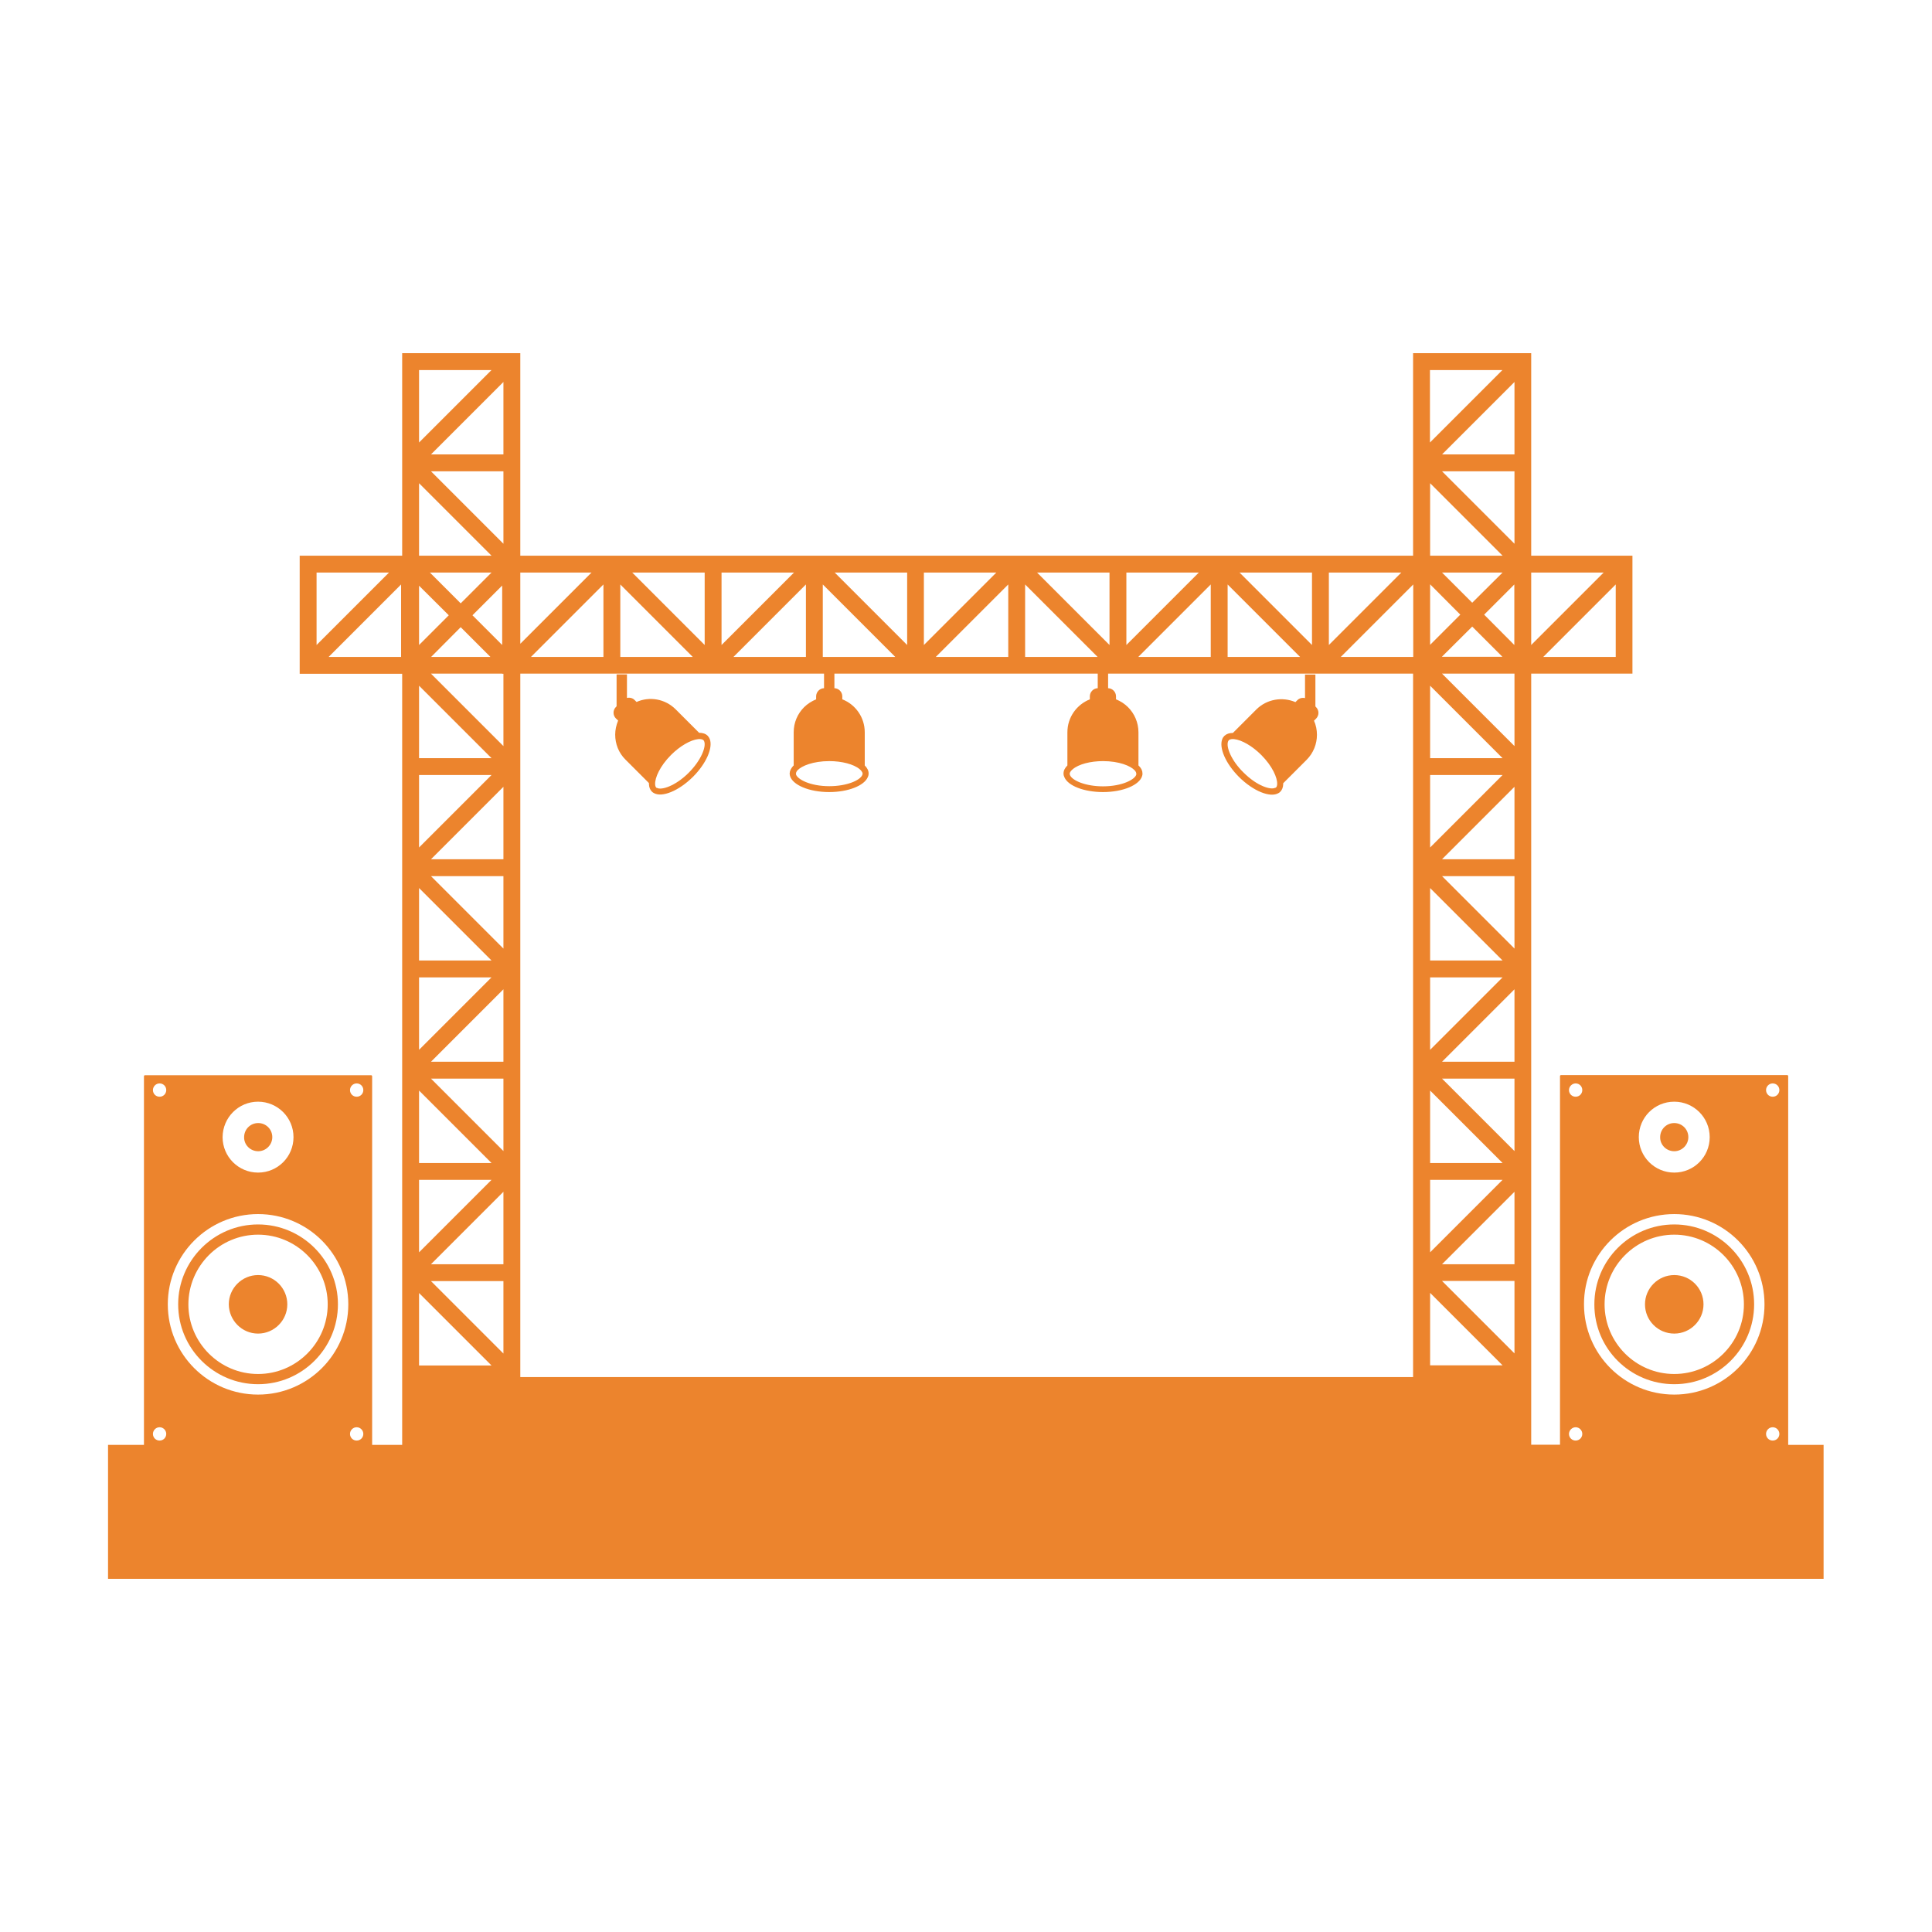 <svg xmlns="http://www.w3.org/2000/svg" xmlns:xlink="http://www.w3.org/1999/xlink" width="1080" zoomAndPan="magnify" viewBox="0 0 810 810" height="1080" preserveAspectRatio="xMidYMid meet" version="1.0"><defs><clipPath id="af4735dfc3"><path d="M 45.297 148 L 764.547 148 L 764.547 662 L 45.297 662 Z M 45.297 148 " clip-rule="nonzero"/></clipPath></defs><path fill="#ec842d" d="M 701.938 482.656 C 705.18 482.656 707.844 479.996 707.844 476.75 C 707.844 473.438 705.18 470.844 701.938 470.844 C 698.625 470.844 696.031 473.504 696.031 476.75 C 695.965 479.996 698.625 482.656 701.938 482.656 Z M 701.938 482.656 " fill-opacity="1" fill-rule="nonzero"/><path fill="#ec842d" d="M 701.938 580.336 C 720.434 580.336 735.426 565.277 735.426 546.848 C 735.426 528.348 720.367 513.355 701.938 513.355 C 683.438 513.355 668.445 528.414 668.445 546.848 C 668.379 565.344 683.438 580.336 701.938 580.336 Z M 701.938 517.641 C 718.031 517.641 731.145 530.75 731.145 546.848 C 731.145 562.941 718.031 576.055 701.938 576.055 C 685.84 576.055 672.73 562.941 672.73 546.848 C 672.73 530.75 685.84 517.641 701.938 517.641 Z M 701.938 517.641 " fill-opacity="1" fill-rule="nonzero"/><path fill="#ec842d" d="M 701.938 559.113 C 708.688 559.113 714.203 553.598 714.203 546.848 C 714.203 540.098 708.75 534.578 701.938 534.578 C 695.188 534.578 689.668 540.098 689.668 546.848 C 689.668 553.598 695.121 559.113 701.938 559.113 Z M 701.938 559.113 " fill-opacity="1" fill-rule="nonzero"/><path fill="#ec842d" d="M 108.254 482.656 C 111.5 482.656 114.16 479.996 114.16 476.75 C 114.16 473.438 111.5 470.844 108.254 470.844 C 104.945 470.844 102.348 473.504 102.348 476.75 C 102.281 479.996 104.945 482.656 108.254 482.656 Z M 108.254 482.656 " fill-opacity="1" fill-rule="nonzero"/><path fill="#ec842d" d="M 108.188 580.336 C 126.688 580.336 141.68 565.277 141.68 546.848 C 141.68 528.348 126.621 513.355 108.188 513.355 C 89.754 513.355 74.699 528.414 74.699 546.848 C 74.699 565.344 89.754 580.336 108.188 580.336 Z M 108.188 517.641 C 124.285 517.641 137.395 530.75 137.395 546.848 C 137.395 562.941 124.285 576.055 108.188 576.055 C 92.094 576.055 78.98 562.941 78.98 546.848 C 79.047 530.75 92.094 517.641 108.188 517.641 Z M 108.188 517.641 " fill-opacity="1" fill-rule="nonzero"/><path fill="#ec842d" d="M 108.188 559.113 C 114.938 559.113 120.457 553.598 120.457 546.848 C 120.457 540.098 115.004 534.578 108.188 534.578 C 101.438 534.578 95.922 540.098 95.922 546.848 C 95.988 553.598 101.438 559.113 108.188 559.113 Z M 108.188 559.113 " fill-opacity="1" fill-rule="nonzero"/><g clip-path="url(#af4735dfc3)"><path fill="#ec842d" d="M 749.707 605.715 L 749.707 451.176 C 749.707 450.918 749.512 450.723 749.25 450.723 L 654.492 450.723 C 654.23 450.723 654.035 450.918 654.035 451.176 L 654.035 605.715 L 641.965 605.715 L 641.965 282.426 L 684.41 282.426 L 684.41 232.969 L 641.965 232.969 L 641.965 148.074 L 592.441 148.074 L 592.441 232.969 L 218.137 232.969 L 218.137 148.074 L 168.613 148.074 L 168.613 232.969 L 125.648 232.969 L 125.648 282.488 L 168.613 282.488 L 168.613 605.781 L 156.023 605.781 L 156.023 451.242 C 156.023 450.98 155.828 450.789 155.57 450.789 L 60.809 450.789 C 60.547 450.789 60.355 450.98 60.355 451.242 L 60.355 605.781 L 45.297 605.781 L 45.297 661.922 L 764.699 661.922 L 764.699 605.781 L 749.707 605.781 Z M 743.215 454.227 C 744.773 454.227 746.008 455.461 746.008 457.02 C 746.008 458.574 744.773 459.809 743.215 459.809 C 741.656 459.809 740.426 458.574 740.426 457.02 C 740.426 455.527 741.656 454.227 743.215 454.227 Z M 743.215 598.379 C 744.773 598.379 746.008 599.68 746.008 601.172 C 746.008 602.73 744.773 603.961 743.215 603.961 C 741.656 603.961 740.426 602.73 740.426 601.172 C 740.426 599.68 741.656 598.379 743.215 598.379 Z M 701.938 461.887 C 710.113 461.887 716.801 468.508 716.801 476.75 C 716.801 484.992 710.18 491.613 701.938 491.613 C 693.758 491.613 687.074 484.992 687.074 476.75 C 687.074 468.508 693.691 461.887 701.938 461.887 Z M 701.938 509.008 C 722.836 509.008 739.773 525.945 739.773 546.848 C 739.773 567.746 722.836 584.688 701.938 584.688 C 681.035 584.688 664.098 567.746 664.098 546.848 C 664.031 525.945 681.035 509.008 701.938 509.008 Z M 660.59 454.227 C 662.148 454.227 663.383 455.461 663.383 457.02 C 663.383 458.574 662.148 459.809 660.59 459.809 C 659.035 459.809 657.801 458.574 657.801 457.02 C 657.801 455.527 659.098 454.227 660.59 454.227 Z M 660.59 598.379 C 662.148 598.379 663.383 599.68 663.383 601.172 C 663.383 602.73 662.148 603.961 660.59 603.961 C 659.035 603.961 657.801 602.73 657.801 601.172 C 657.801 599.68 659.098 598.379 660.59 598.379 Z M 149.531 454.227 C 151.09 454.227 152.324 455.461 152.324 457.02 C 152.324 458.574 151.09 459.809 149.531 459.809 C 147.977 459.809 146.742 458.574 146.742 457.02 C 146.742 455.527 147.977 454.227 149.531 454.227 Z M 149.531 598.379 C 151.09 598.379 152.324 599.68 152.324 601.172 C 152.324 602.73 151.09 603.961 149.531 603.961 C 147.977 603.961 146.742 602.73 146.742 601.172 C 146.742 599.68 147.977 598.379 149.531 598.379 Z M 108.188 461.887 C 116.367 461.887 123.051 468.508 123.051 476.75 C 123.051 484.992 116.43 491.613 108.188 491.613 C 100.012 491.613 93.324 484.992 93.324 476.75 C 93.391 468.508 100.012 461.887 108.188 461.887 Z M 108.188 509.008 C 129.09 509.008 146.027 525.945 146.027 546.848 C 146.027 567.746 129.09 584.688 108.188 584.688 C 87.289 584.688 70.348 567.746 70.348 546.848 C 70.348 525.945 87.355 509.008 108.188 509.008 Z M 66.91 454.227 C 68.469 454.227 69.699 455.461 69.699 457.02 C 69.699 458.574 68.469 459.809 66.91 459.809 C 65.352 459.809 64.117 458.574 64.117 457.02 C 64.117 455.527 65.352 454.227 66.91 454.227 Z M 66.91 598.379 C 68.469 598.379 69.699 599.68 69.699 601.172 C 69.699 602.73 68.469 603.961 66.91 603.961 C 65.352 603.961 64.117 602.73 64.117 601.172 C 64.117 599.68 65.352 598.379 66.91 598.379 Z M 175.691 202.594 L 206.066 232.969 L 175.691 232.969 Z M 290.441 275.414 L 260.066 275.414 L 260.066 245.039 Z M 375.336 275.414 L 344.961 275.414 L 344.961 245.039 Z M 460.168 275.414 L 429.789 275.414 L 429.789 245.039 Z M 545.062 275.414 L 514.688 275.414 L 514.688 245.039 Z M 218.137 537.109 L 218.137 282.426 L 345.48 282.426 L 345.48 288.527 C 343.664 288.59 342.168 290.082 342.168 291.965 L 342.168 293.199 C 340.289 293.977 338.535 295.082 337.105 296.508 C 334.383 299.234 332.758 302.934 332.758 307.023 L 332.758 320.914 C 332.629 321.043 332.562 321.109 332.434 321.238 C 331.59 322.211 331.07 323.25 331.07 324.289 C 331.07 324.613 331.137 324.938 331.199 325.262 C 332.238 329.09 339.184 332.078 347.621 332.078 C 355.605 332.078 362.227 329.414 363.781 325.91 C 364.043 325.391 364.172 324.871 364.172 324.289 C 364.172 323.055 363.59 321.953 362.551 320.914 L 362.551 307.023 C 362.551 300.727 358.656 295.34 353.137 293.199 L 353.137 291.965 C 353.137 290.082 351.645 288.59 349.828 288.527 L 349.828 282.426 L 460.23 282.426 L 460.23 288.527 C 458.414 288.59 456.922 290.082 456.922 291.965 L 456.922 293.199 C 451.402 295.406 447.512 300.727 447.512 307.023 L 447.512 320.914 C 446.473 321.953 445.887 323.055 445.887 324.289 C 445.887 324.871 446.016 325.391 446.277 325.91 C 447.836 329.48 454.52 332.078 462.438 332.078 C 470.875 332.078 477.82 329.09 478.859 325.262 C 478.988 324.938 478.988 324.613 478.988 324.289 C 478.988 323.184 478.535 322.148 477.625 321.238 C 477.562 321.109 477.43 321.043 477.301 320.914 L 477.301 307.023 C 477.301 302.934 475.613 299.172 472.953 296.508 C 471.523 295.082 469.836 293.977 467.891 293.199 L 467.891 291.965 C 467.891 290.082 466.398 288.59 464.578 288.527 L 464.578 282.426 L 592.441 282.426 L 592.441 577.352 L 218.137 577.352 Z M 188.152 257.957 L 175.691 270.418 L 175.691 245.559 Z M 193.148 262.953 L 205.609 275.414 L 180.754 275.414 Z M 210.543 270.418 L 198.082 257.957 L 210.543 245.496 Z M 347.688 319.098 C 352.945 319.098 357.941 320.395 360.406 322.473 C 360.863 322.859 361.641 323.641 361.641 324.352 C 361.641 324.547 361.578 324.742 361.512 324.938 C 360.539 327.211 354.957 329.609 347.688 329.609 C 339.574 329.609 334.316 326.691 333.73 324.68 L 333.73 324.547 C 333.73 324.484 333.73 324.418 333.73 324.289 C 333.73 323.898 333.926 323.445 334.383 322.926 C 336.07 321.109 340.938 319.098 347.688 319.098 Z M 462.438 319.098 C 469.188 319.098 474.055 321.109 475.742 322.992 C 476.199 323.508 476.391 323.965 476.391 324.352 C 476.391 324.484 476.391 324.547 476.391 324.613 L 476.391 324.742 C 475.875 326.754 470.551 329.676 462.438 329.676 C 455.168 329.676 449.586 327.273 448.613 325.004 C 448.547 324.809 448.484 324.613 448.484 324.418 C 448.484 323.641 449.262 322.926 449.715 322.535 C 452.184 320.395 457.18 319.098 462.438 319.098 Z M 612.238 257.695 L 599.582 270.352 L 599.582 244.977 Z M 599.582 572.418 L 599.582 542.043 L 629.957 572.418 Z M 599.582 494.664 L 629.957 494.664 L 599.582 525.039 Z M 599.582 487.59 L 599.582 457.215 L 629.957 487.59 Z M 599.582 409.77 L 629.957 409.77 L 599.582 440.145 Z M 599.582 402.691 L 599.582 372.316 L 629.957 402.691 Z M 599.582 324.938 L 629.957 324.938 L 599.582 355.312 Z M 599.582 317.863 L 599.582 287.488 L 629.957 317.863 Z M 617.234 262.695 L 629.891 275.352 L 604.516 275.352 Z M 622.234 257.695 L 634.891 245.039 L 634.891 270.418 Z M 617.234 252.699 L 604.578 240.043 L 629.957 240.043 Z M 592.508 275.414 L 562.133 275.414 L 592.508 245.039 Z M 507.613 275.414 L 477.234 275.414 L 507.613 245.039 Z M 422.715 275.414 L 392.34 275.414 L 422.715 245.039 Z M 337.887 275.414 L 307.512 275.414 L 337.887 245.039 Z M 252.992 275.414 L 222.617 275.414 L 252.992 245.039 Z M 206.066 240.043 L 193.148 252.957 L 180.234 240.043 Z M 210.543 282.488 L 211.062 282.488 L 211.062 312.801 L 180.688 282.426 L 210.543 282.426 Z M 211.062 360.246 L 180.688 360.246 L 211.062 329.871 Z M 211.062 367.32 L 211.062 397.695 L 180.688 367.32 Z M 211.062 445.141 L 180.688 445.141 L 211.062 414.766 Z M 211.062 452.215 L 211.062 482.59 L 180.688 452.215 Z M 211.062 530.035 L 180.688 530.035 L 211.062 499.66 Z M 211.062 537.109 L 211.062 567.484 L 180.688 537.109 Z M 634.953 567.422 L 604.578 537.047 L 634.953 537.047 Z M 604.578 530.035 L 634.953 499.66 L 634.953 530.035 Z M 634.953 482.59 L 604.578 452.215 L 634.953 452.215 Z M 604.578 445.141 L 634.953 414.766 L 634.953 445.141 Z M 634.953 397.695 L 604.578 367.32 L 634.953 367.32 Z M 604.578 360.246 L 634.953 329.871 L 634.953 360.246 Z M 634.953 312.801 L 604.578 282.426 L 634.953 282.426 Z M 647.027 275.414 L 677.402 245.039 L 677.402 275.414 Z M 672.34 240.043 L 641.965 270.418 L 641.965 240.043 Z M 634.953 227.969 L 604.578 197.594 L 634.953 197.594 Z M 604.578 190.52 L 634.953 160.145 L 634.953 190.52 Z M 629.891 155.148 L 599.516 185.523 L 599.516 155.148 Z M 599.582 202.594 L 629.957 232.969 L 599.582 232.969 Z M 587.508 240.043 L 557.133 270.418 L 557.133 240.043 Z M 550.059 270.418 L 519.684 240.043 L 550.059 240.043 Z M 502.613 240.043 L 472.238 270.418 L 472.238 240.043 Z M 465.164 270.418 L 434.789 240.043 L 465.164 240.043 Z M 417.719 240.043 L 387.344 270.418 L 387.344 240.043 Z M 380.332 270.418 L 349.957 240.043 L 380.332 240.043 Z M 332.887 240.043 L 302.512 270.418 L 302.512 240.043 Z M 295.438 270.418 L 265.062 240.043 L 295.438 240.043 Z M 247.992 240.043 L 218.137 269.898 L 218.137 240.043 Z M 211.062 227.969 L 180.688 197.594 L 211.062 197.594 Z M 180.688 190.52 L 211.062 160.145 L 211.062 190.52 Z M 206.066 155.148 L 175.691 185.523 L 175.691 155.148 Z M 163.098 240.043 L 132.723 270.418 L 132.723 240.043 Z M 137.785 275.414 L 168.16 245.039 L 168.16 275.414 Z M 175.691 287.488 L 206.066 317.863 L 175.691 317.863 Z M 206.066 324.938 L 175.691 355.312 L 175.691 324.938 Z M 175.691 372.316 L 206.066 402.691 L 175.691 402.691 Z M 206.066 409.77 L 175.691 440.145 L 175.691 409.77 Z M 175.691 457.215 L 206.066 487.59 L 175.691 487.59 Z M 206.066 494.664 L 175.691 525.039 L 175.691 494.664 Z M 175.691 542.109 L 206.066 572.484 L 175.691 572.484 Z M 175.691 542.109 " fill-opacity="1" fill-rule="nonzero"/></g><path fill="#ec842d" d="M 259.156 302.09 C 258.379 303.973 257.922 305.984 257.922 307.996 C 257.922 311.828 259.352 315.656 262.273 318.512 L 272.074 328.312 C 272.074 328.441 272.074 328.57 272.074 328.766 C 272.137 330.066 272.527 331.102 273.305 331.883 C 273.566 332.141 273.824 332.336 274.086 332.465 C 277.523 334.477 284.535 331.621 290.504 325.715 C 296.152 320.07 298.941 313.516 297.582 309.879 C 297.387 309.359 297.062 308.84 296.672 308.453 C 295.828 307.609 294.594 307.219 293.102 307.219 L 283.301 297.418 C 278.824 292.941 272.266 291.902 266.879 294.301 L 266.035 293.457 C 265.191 292.613 263.961 292.355 262.855 292.613 L 262.855 282.75 L 258.508 282.75 L 258.508 296.121 L 258.25 296.379 C 256.887 297.742 256.887 299.883 258.25 301.246 Z M 281.355 316.5 C 285.055 312.801 289.531 310.203 292.711 309.879 C 293.297 309.816 294.398 309.816 294.918 310.336 C 295.051 310.465 295.18 310.594 295.242 310.852 C 296.152 313.125 293.879 318.836 288.754 323.965 C 283.043 329.676 277.199 331.363 275.449 330.324 L 275.316 330.324 C 275.254 330.324 275.188 330.258 275.125 330.195 C 274.863 329.934 274.668 329.414 274.668 328.766 C 274.539 326.172 276.617 321.238 281.355 316.5 Z M 281.355 316.5 " fill-opacity="1" fill-rule="nonzero"/><path fill="#ec842d" d="M 535.977 332.531 C 536.301 332.402 536.559 332.141 536.754 331.945 C 537.531 331.168 537.922 330.129 537.988 328.832 C 537.988 328.703 537.988 328.57 537.988 328.379 L 547.789 318.578 C 550.707 315.656 552.137 311.828 552.137 308.062 C 552.137 306.051 551.746 304.039 550.902 302.156 L 551.746 301.312 C 553.109 299.949 553.109 297.809 551.746 296.445 L 551.488 296.184 L 551.488 282.816 L 547.137 282.816 L 547.137 292.68 C 546.035 292.422 544.801 292.68 543.957 293.523 L 543.113 294.367 C 537.664 292.031 531.105 293.07 526.691 297.484 L 516.895 307.285 C 515.398 307.285 514.23 307.672 513.324 308.516 C 512.934 308.906 512.609 309.359 512.414 309.945 C 511.051 313.578 513.844 320.133 519.488 325.781 C 525.461 331.688 532.535 334.543 535.977 332.531 Z M 514.879 310.852 C 514.945 310.66 515.074 310.465 515.207 310.336 C 515.723 309.816 516.828 309.816 517.41 309.879 C 520.594 310.203 525.07 312.801 528.77 316.5 C 533.508 321.238 535.586 326.172 535.457 328.703 C 535.457 329.352 535.262 329.871 535 330.129 C 534.938 330.195 534.871 330.258 534.805 330.258 L 534.676 330.258 C 532.859 331.297 527.082 329.609 521.371 323.898 C 516.18 318.836 513.973 313.125 514.879 310.852 Z M 514.879 310.852 " fill-opacity="1" fill-rule="nonzero"/></svg>